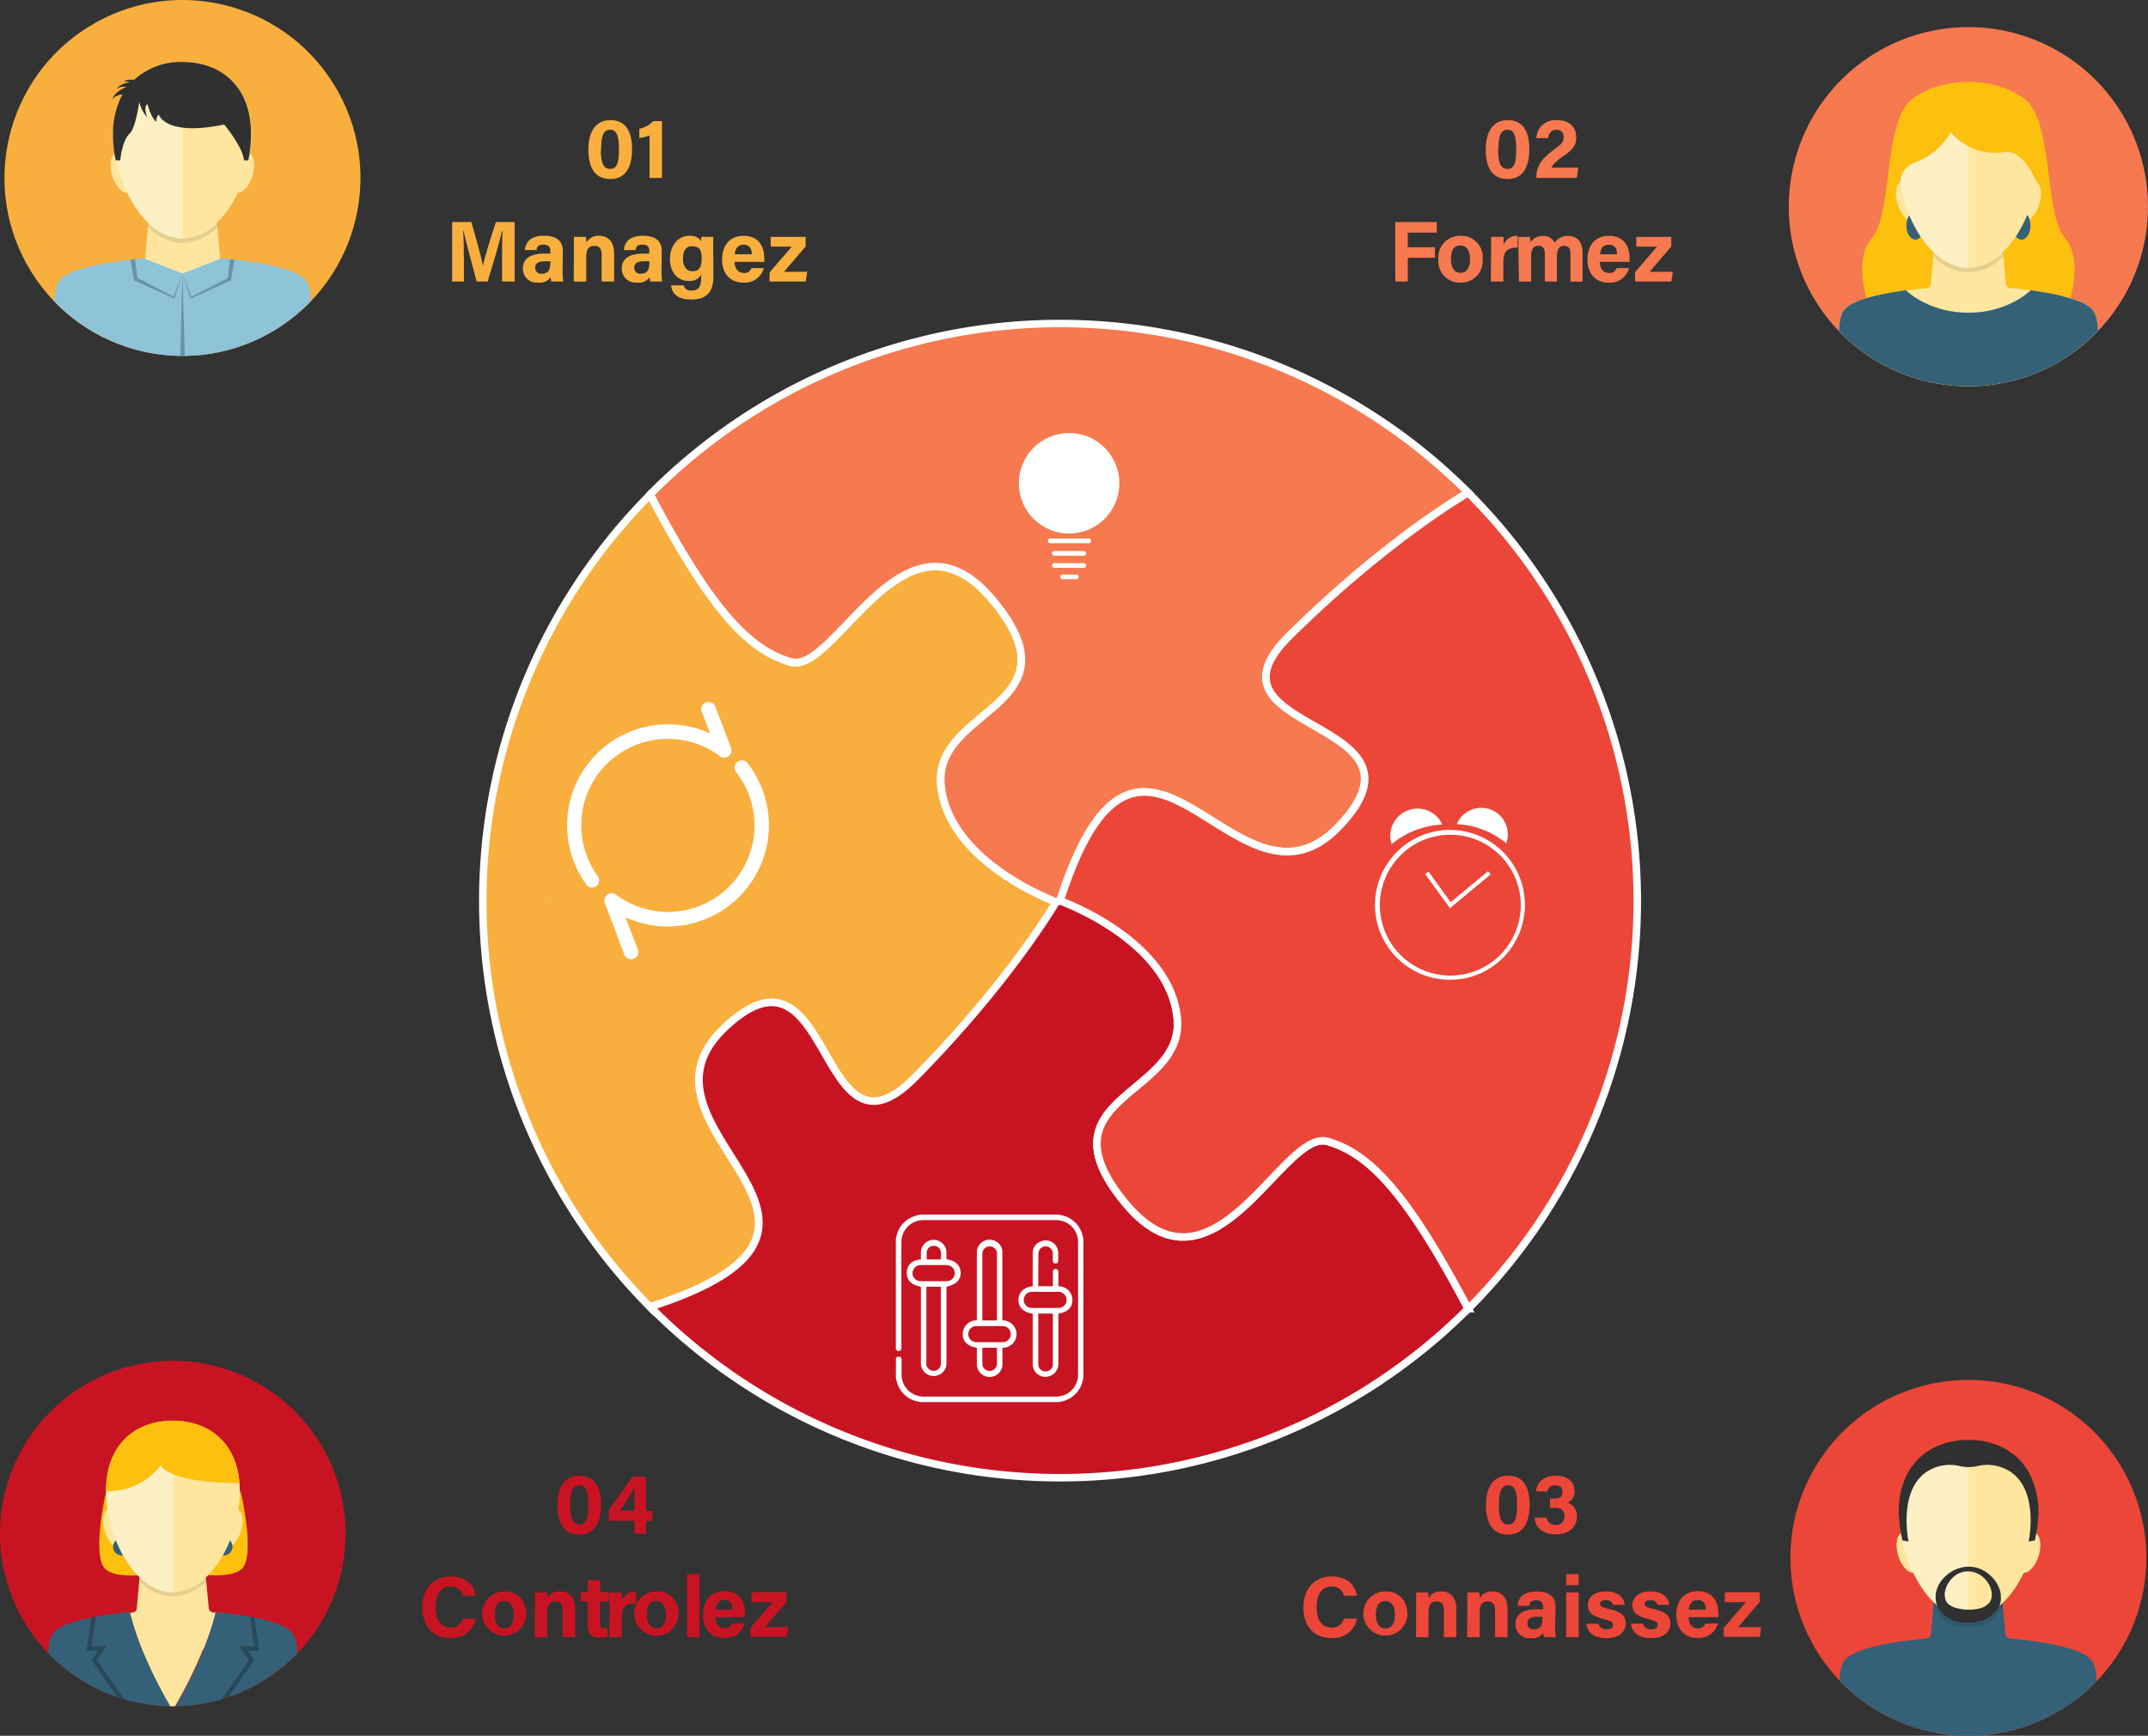 <svg xmlns="http://www.w3.org/2000/svg" xmlns:xlink="http://www.w3.org/1999/xlink" viewBox="0 0 343.93 278"><rect x="0" y="0" width="343.93" height="278" fill="#333333" stroke="none"/><defs><style>.cls-1,.cls-6{fill:none;}.cls-2,.cls-20{fill:#f8af3e;}.cls-2,.cls-3,.cls-4,.cls-5,.cls-6{stroke:#fff;stroke-miterlimit:10;stroke-width:1.2px;}.cls-24,.cls-3{fill:#f6794f;}.cls-4,.cls-9{fill:#c81422;}.cls-17,.cls-5{fill:#ec4638;}.cls-15,.cls-7{fill:#fff;}.cls-8{clip-path:url(#clip-path);}.cls-10{fill:#fdc00f;}.cls-11{fill:#fee69f;}.cls-12{opacity:0.1;}.cls-13{fill:#346178;}.cls-14{fill:#27495a;}.cls-15{opacity:0.4;}.cls-16{clip-path:url(#clip-path-2);}.cls-18{fill:#303030;}.cls-19{clip-path:url(#clip-path-3);}.cls-21{fill:#8fc3d8;}.cls-22{fill:#6b92a2;}.cls-23{clip-path:url(#clip-path-4);}</style><clipPath id="clip-path"><path class="cls-1" d="M55.34,245.61a27.67,27.67,0,1,1-27.67-27.67A27.67,27.67,0,0,1,55.34,245.61Z"/></clipPath><clipPath id="clip-path-2"><path class="cls-1" d="M343.67,249.5A28.5,28.5,0,1,1,315.18,221,28.5,28.5,0,0,1,343.67,249.5Z"/></clipPath><clipPath id="clip-path-3"><circle class="cls-1" cx="29.22" cy="28.5" r="28.5" transform="translate(-10.65 19.74) rotate(-31.89)"/></clipPath><clipPath id="clip-path-4"><path class="cls-1" d="M343.93,33.09A28.76,28.76,0,1,1,315.18,4.34,28.76,28.76,0,0,1,343.93,33.09Z"/></clipPath></defs><g id="Calque_2" data-name="Calque 2"><g id="Calque_1-2" data-name="Calque 1"><path class="cls-2" d="M159,96.18c14.17,17.11-9.63,17.1-8.35,29.64,1.2,11.58,16.15,17.76,18.47,18.65-1.5,2.5-8.82,14.19-22.66,28.16-15.63,15.79-13-24.56-30.45-8s29,31.53-11.94,44.69a92.39,92.39,0,0,1,0-130.07c9.33,17.63,15.45,24.85,22.57,26.81S144.87,79.06,159,96.18Z"/><path class="cls-3" d="M169.15,144.47c-2.31-.89-17.26-7.08-18.46-18.65-1.29-12.55,22.51-12.53,8.34-29.64S133.8,108,126.67,106s-13.24-9.18-22.57-26.81c.09-.11.2-.21.3-.31a92.4,92.4,0,0,1,130.68,0s-12.87,7.29-28.65,22.93,24.55,13,8,30.46-31.53-28.94-44.7,11.95Z"/><path class="cls-4" d="M169.74,144.26s17.47,6.21,18.75,18.75-22.5,12.53-8.33,29.65,25.23-11.83,32.36-9.86,13.24,9.18,22.56,26.8a92.4,92.4,0,0,1-130.68,0,4.11,4.11,0,0,1-.29-.3C145,196.13,98.63,181.14,116,164.61s14.82,23.8,30.46,8c13.84-14,21.15-25.65,22.65-28.15Z"/><path class="cls-5" d="M235.09,78.92a92.41,92.41,0,0,1,0,130.69c-9.32-17.62-15.44-24.84-22.57-26.81s-18.2,27-32.36,9.86,9.63-17.09,8.34-29.64-18.76-18.76-18.76-18.76c13.18-40.89,28.17,5.47,44.71-11.95s-23.8-14.81-8-30.45S235.09,78.92,235.09,78.92Z"/><line class="cls-6" x1="87.46" y1="143.84" x2="87.45" y2="143.84"/><path class="cls-7" d="M143.45,217.57a.5.5,0,0,1,.61-.28c.3.09.3.32.3.58v2.28a3.51,3.51,0,0,0,3.49,3.52H169.1a3.5,3.5,0,0,0,3.52-3.48V198.93a3.5,3.5,0,0,0-3.5-3.52H147.87a3.51,3.51,0,0,0-3.54,3.47v16.89c0,.25,0,.47-.28.58s-.44-.06-.61-.24V198.4a1,1,0,0,0,.05-.16,4.33,4.33,0,0,1,2.65-3.36,9.28,9.28,0,0,1,1.17-.35h22.28l.16.06a4.34,4.34,0,0,1,3.58,3.25c.06.18.09.37.14.56v22.29a.44.44,0,0,0-.06.16,4.38,4.38,0,0,1-3.25,3.57l-.57.13H147.31l-.16-.05a4.33,4.33,0,0,1-3.55-3.2c-.07-.2-.11-.41-.16-.61Z"/><path class="cls-7" d="M151.55,201.67c1.44.21,2.24,1,2.27,2.14s-.68,1.91-2.27,2.27v12.21a2.05,2.05,0,0,1-4.1.08h0V206.08c-1.57-.29-2.29-1.05-2.25-2.31s.86-1.91,2.25-2.08v-1a2,2,0,0,1,4.09-.15C151.56,200.92,151.55,201.28,151.55,201.67Zm-3.22,4.41v12.17a2,2,0,0,0,0,.35,1.17,1.17,0,0,0,2.32-.23V206.08Zm1.17-.89h2.08a1.29,1.29,0,0,0,0-2.58H147.4a1.29,1.29,0,0,0,0,2.58c.72,0,1.41,0,2.1,0Zm1.17-3.48v-1.08a1.15,1.15,0,0,0-1.06-1.1,1.12,1.12,0,0,0-1.22.92,8.83,8.83,0,0,0,0,1.26Z"/><path class="cls-7" d="M160.51,215.85v2.63a2.05,2.05,0,0,1-4.1,0v-2.63c-1.47-.23-2.29-1-2.26-2.24a2.21,2.21,0,0,1,2.26-2.15V200.75a2.05,2.05,0,0,1,4.09-.31.91.91,0,0,1,0,.17v10.86a2.21,2.21,0,0,1,1.8.85,2.05,2.05,0,0,1,.46,1.41A2.19,2.19,0,0,1,160.51,215.85Zm-3.22-4.37h2.34V200.59a1.18,1.18,0,0,0-2.34.17v10.72Zm1.17,3.48h2.09a1.29,1.29,0,0,0,0-2.58h-4.22a1.29,1.29,0,0,0,0,2.58Zm-1.17.89v2.55a1.17,1.17,0,1,0,2.34,0h0v-2.55Z"/><path class="cls-7" d="M166.25,206h2.34v-2.32a.44.44,0,0,1,.42-.46h0a.46.46,0,0,1,.45.46V206a2.28,2.28,0,0,1,1.78.84,2.09,2.09,0,0,1,.46,1.44c0,1.15-.83,1.91-2.24,2.11v7.93a2.1,2.1,0,0,1-1.48,2.1,2,2,0,0,1-2.54-1.37,2.18,2.18,0,0,1-.09-.63v-8c-1.52-.27-2.3-1.07-2.27-2.27s.86-2,2.27-2.14v-5.34a1.92,1.92,0,0,1,1.18-1.79,2,2,0,0,1,2.91,1.84v1.11c0,.37-.17.53-.45.52s-.41-.18-.42-.52,0-.69,0-1a1.17,1.17,0,0,0-1.13-1.22h0a1.16,1.16,0,0,0-1.17,1.14s0,.05,0,.08C166.24,202.46,166.25,204.19,166.25,206Zm0,4.37v8.2a1.13,1.13,0,0,0,1.07,1.07,1.15,1.15,0,0,0,1.26-1.06.67.67,0,0,0,0-.2v-8Zm1.16-.89h2.08a1.29,1.29,0,0,0,0-2.58H165.3a1.29,1.29,0,0,0-.18,2.58h2.29Z"/><path class="cls-7" d="M232.22,156.92A12,12,0,1,1,244.16,145,12,12,0,0,1,232.22,156.92Zm0-23.23A11.28,11.28,0,1,0,243.5,145,11.29,11.29,0,0,0,232.22,133.69Z"/><polygon class="cls-7" points="232.16 145.45 228.19 139.98 228.73 139.59 232.28 144.49 238.26 139.53 238.68 140.04 232.16 145.45"/><path class="cls-7" d="M233.26,132a13.4,13.4,0,0,1,7.91,3.05,4.24,4.24,0,0,0-7.91-3.05Z"/><path class="cls-7" d="M230.94,132.06a13.75,13.75,0,0,0-8.12,3.14,4.36,4.36,0,0,1,8.12-3.14Z"/><circle class="cls-7" cx="171.18" cy="77.4" r="8.05"/><line class="cls-7" x1="168.09" y1="86.65" x2="174.26" y2="86.65"/><path class="cls-7" d="M174.26,87h-6.17a.38.38,0,0,1,0-.75h6.17a.38.38,0,1,1,0,.75Z"/><line class="cls-7" x1="173.47" y1="88.65" x2="168.89" y2="88.65"/><path class="cls-7" d="M173.47,89h-4.58a.38.38,0,1,1,0-.75h4.58a.38.38,0,1,1,0,.75Z"/><line class="cls-7" x1="168.89" y1="90.56" x2="173.47" y2="90.56"/><path class="cls-7" d="M173.47,90.94h-4.58a.38.38,0,1,1,0-.75h4.58a.38.38,0,1,1,0,.75Z"/><line class="cls-7" x1="172.27" y1="92.4" x2="170.08" y2="92.4"/><path class="cls-7" d="M172.27,92.77h-2.19a.38.38,0,0,1,0-.75h2.19a.38.38,0,1,1,0,.75Z"/><path class="cls-7" d="M119.85,141.91a16.19,16.19,0,0,1-19.7,5l2,5.22a1.16,1.16,0,0,1-2.17.81l-3.13-8.32a1.17,1.17,0,0,1,.39-1.34,1.16,1.16,0,0,1,1.39,0,13.86,13.86,0,0,0,19.24-19.62,1.16,1.16,0,0,1,1.83-1.43A16.18,16.18,0,0,1,119.85,141.91Z"/><path class="cls-7" d="M116.88,120.88a.84.84,0,0,1-.23.23,1.16,1.16,0,0,1-1.39,0,13.89,13.89,0,0,0-19.41,2.74,13.73,13.73,0,0,0-2.78,8.39,13.94,13.94,0,0,0,2.74,8.22A1.16,1.16,0,0,1,94,141.85a16.25,16.25,0,0,1-3.2-9.6,16.17,16.17,0,0,1,13.91-16.09,16.16,16.16,0,0,1,9,1.31L112.36,114a1.16,1.16,0,1,1,2.17-.83l2.51,6.58A1.16,1.16,0,0,1,116.88,120.88Z"/><g class="cls-8"><path class="cls-9" d="M55.34,245.61a27.67,27.67,0,1,1-27.67-27.67A27.67,27.67,0,0,1,55.34,245.61Z"/><path class="cls-10" d="M38.53,238.88H17s-2.15,9.13-.46,12,11.25.6,11.25.6,9.55,2.22,11.24-.6S38.53,238.88,38.53,238.88Z"/><path class="cls-11" d="M32.7,263.86c.08-.18.14-.36.21-.53.14-.36.27-.71.39-1v-.06a36.9,36.9,0,0,0,1.23-4l-.36,0a.86.86,0,0,1-.75-.74l-1-10.83H22.86l-.95,10.83a.76.76,0,0,1-.59.72l-.52.05A36.59,36.59,0,0,0,22,262.26c.12.34.25.71.39,1.08l.21.52c.05.13.1.27.16.4.14.35.28.7.44,1.07a71.48,71.48,0,0,0,4,7.95h.82a71.48,71.48,0,0,0,4-7.95c.16-.37.3-.72.44-1.07C32.6,264.13,32.65,264,32.7,263.86Z"/><path class="cls-11" d="M38.17,241.81c-.79-.49-2,.45-2.59,2.08s-.52,3.36.27,3.85,1.95-.45,2.59-2.09S39,242.29,38.17,241.81Z"/><path class="cls-11" d="M17.17,241.81c.79-.49,1.95.45,2.59,2.08s.52,3.36-.27,3.85-1.95-.45-2.59-2.09S16.38,242.29,17.17,241.81Z"/><path class="cls-12" d="M27.67,255a7.78,7.78,0,0,1-5.34-2.44l-.06.63a7.86,7.86,0,0,0,5.4,2.5,7.85,7.85,0,0,0,5.4-2.49l-.06-.64A7.8,7.8,0,0,1,27.67,255Z"/><path class="cls-13" d="M23.24,265.33a44.3,44.3,0,0,1-2.44-7.14c-.68.06-1.63.16-2.72.3-.85.12-1.78.26-2.72.43l-.71,4.76H17l-1.49,2.22,5.14,7.38h6.63A71.48,71.48,0,0,1,23.24,265.33Z"/><path class="cls-13" d="M39.85,265.9l-1.49-2.22h2.33L40,258.92c-.94-.17-1.87-.31-2.72-.43-1.08-.14-2-.24-2.72-.3a44.3,44.3,0,0,1-2.44,7.14,71.48,71.48,0,0,1-4,7.95h6.63Z"/><path class="cls-13" d="M17,263.68H14.65l.71-4.76c-2.89.53-5.88,1.37-6.86,2.64-1.8,2.32,0,11.72,0,11.72H20.63l-5.14-7.38Z"/><path class="cls-13" d="M46.84,261.56c-1-1.27-4-2.11-6.86-2.64l.71,4.76H38.36l1.49,2.22-5.14,7.38H46.84S48.64,263.88,46.84,261.56Z"/><path class="cls-14" d="M15.49,265.9,17,263.68H14.65l.71-4.76-.72.14-.79,5.31h1.83l-1,1.54,5.14,7.37h.84Z"/><path class="cls-14" d="M35.55,273.28l5.14-7.37-1-1.54h1.83l-.79-5.31-.72-.14.71,4.76H38.36l1.49,2.22-5.14,7.38Z"/><path class="cls-13" d="M37.23,247.74a1.38,1.38,0,1,1-1.38-1.39A1.38,1.38,0,0,1,37.23,247.74Z"/><path class="cls-13" d="M20.87,247.74a1.38,1.38,0,1,1-1.38-1.39A1.38,1.38,0,0,1,20.87,247.74Z"/><path class="cls-11" d="M38.4,238.88c0,7.59-4.81,16.15-10.73,16.15S17,246.47,17,238.88s4.8-11.31,10.72-11.31S38.4,231.3,38.4,238.88Z"/><path class="cls-15" d="M17,238.88c0,7.59,4.8,16.15,10.72,16.15V227.57C21.75,227.57,17,231.3,17,238.88Z"/><path class="cls-10" d="M25.73,234.69s1.13,2.82,12.61,2.83c-.54-6.66-5.11-10-10.67-10-5.92,0-10.72,3.73-10.72,11.31A10.62,10.62,0,0,0,25.73,234.69Z"/></g><g class="cls-16"><path class="cls-17" d="M343.67,249.5A28.5,28.5,0,1,1,315.18,221,28.5,28.5,0,0,1,343.67,249.5Z"/><path class="cls-13" d="M334.92,265.94c-1.65-2.15-8.78-3.09-12.06-3.42l-1-.09a.87.87,0,0,1-.77-.77l-1-11.14h-9.91l-1,11.14a.88.88,0,0,1-.78.77l-1,.09c-3.29.33-10.42,1.27-12.07,3.42-1.84,2.38,0,12.06,0,12.06h39.49S336.77,268.32,334.92,265.94Z"/><path class="cls-11" d="M326,245.6c-.82-.5-2,.46-2.67,2.14s-.53,3.46.28,4,2-.46,2.67-2.15S326.8,246.09,326,245.6Z"/><path class="cls-11" d="M304.37,245.6c.81-.5,2,.46,2.66,2.14s.54,3.46-.28,4-2-.46-2.66-2.15S303.55,246.09,304.37,245.6Z"/><path class="cls-11" d="M326.22,242.58c0,7.81-4.94,16.63-11,16.63s-11.05-8.82-11.05-16.63,4.95-11.64,11.05-11.64S326.22,234.78,326.22,242.58Z"/><path class="cls-15" d="M304.13,242.58c0,7.81,4.95,16.63,11.05,16.63V230.94C309.08,230.94,304.13,234.78,304.13,242.58Z"/><path class="cls-18" d="M326.18,239.74a13.2,13.2,0,0,0-1-3.27,10,10,0,0,0-2.27-3.11,10.43,10.43,0,0,0-3.55-2.08,12.06,12.06,0,0,0-2.07-.52c-.35,0-.71-.1-1.07-.13l-1,0-1.07,0c-.35,0-.72.08-1.07.13a11.73,11.73,0,0,0-2.06.52,10.38,10.38,0,0,0-3.56,2.08,10,10,0,0,0-2.27,3.11,13.2,13.2,0,0,0-1,3.27c-.06.53-.12,1-.16,1.51s0,.94,0,1.37c.08.85.12,1.58.2,2.19l.36,1.89,1,.19s-1.9-8.86,3.62-11.58a6.76,6.76,0,0,1,4.66-.49,6.32,6.32,0,0,0,2.67,0,6.75,6.75,0,0,1,4.66.49c5.52,2.72,3.62,11.58,3.62,11.58l1-.19.36-1.89c.09-.61.12-1.34.2-2.19,0-.43,0-.89,0-1.37S326.24,240.27,326.18,239.74Z"/><path class="cls-18" d="M309.94,255.63s0-.1,0-.29a4,4,0,0,1,.25-1,4.92,4.92,0,0,1,.72-1.27,6,6,0,0,1,1.35-1.23,5.38,5.38,0,0,1,2-.83,4.92,4.92,0,0,1,2.37.11,5.6,5.6,0,0,1,2.19,1.33,5.25,5.25,0,0,1,1.42,2.32,4.34,4.34,0,0,1,.13.72c0,.08,0,.09,0,.23v.15a1.5,1.5,0,0,1,0,.35,3.23,3.23,0,0,1-.51,1.51,4.54,4.54,0,0,1-2.32,1.75,7.69,7.69,0,0,1-3.65.32,6.32,6.32,0,0,1-1.08-.27,4.74,4.74,0,0,1-1.75-1.07,3.67,3.67,0,0,1-.93-1.4,3.79,3.79,0,0,1-.2-1v-.41Zm1.49.05a1.73,1.73,0,0,1,0,.22,1.89,1.89,0,0,0,.19.55,1.78,1.78,0,0,0,.6.64,3.61,3.61,0,0,0,1.18.49,7.82,7.82,0,0,0,.78.14,6.85,6.85,0,0,0,.89.07,6.12,6.12,0,0,0,1.84-.18,3,3,0,0,0,1.53-.83,1.73,1.73,0,0,0,.39-.71,2.48,2.48,0,0,0,.08-.49,2.83,2.83,0,0,0,0-.5,4,4,0,0,0-.84-1.92,4.15,4.15,0,0,0-1.7-1.27,3.61,3.61,0,0,0-2-.15,3.5,3.5,0,0,0-1.59.82,4.29,4.29,0,0,0-1.33,2.22,3,3,0,0,0-.07.65v.25Z"/><path class="cls-12" d="M320.17,257.16a3.73,3.73,0,0,1-.3.6,4.54,4.54,0,0,1-2.32,1.75,7.69,7.69,0,0,1-3.65.32,6.32,6.32,0,0,1-1.08-.27,4.74,4.74,0,0,1-1.75-1.07,3.7,3.7,0,0,1-.91-1.35l-.48-.44-.06.65.54.5a3.81,3.81,0,0,0,.91,1.36,4.72,4.72,0,0,0,1.75,1.06,6.32,6.32,0,0,0,1.08.27,6.74,6.74,0,0,0,1.15.09,7.7,7.7,0,0,0,2.5-.41,4.54,4.54,0,0,0,2.32-1.75,3.36,3.36,0,0,0,.3-.6c.19-.16.38-.34.56-.52l-.06-.65C320.51,256.86,320.34,257,320.17,257.16Z"/></g><g class="cls-19"><circle class="cls-20" cx="29.22" cy="28.5" r="28.5" transform="translate(-10.65 19.74) rotate(-31.89)"/><path class="cls-11" d="M40,24.59c-.82-.5-2,.46-2.67,2.15s-.53,3.46.28,4,2-.47,2.66-2.15S40.85,25.09,40,24.59Z"/><path class="cls-11" d="M18.41,24.59c.81-.5,2,.46,2.67,2.15s.53,3.46-.28,4-2-.47-2.67-2.15S17.6,25.09,18.41,24.59Z"/><path class="cls-21" d="M49,44.94c-2.17-2.81-13.75-3.57-13.75-3.57h-12s-11.57.76-13.75,3.57C7.63,47.32,9.47,57,9.47,57H49S50.82,47.32,49,44.94Z"/><path class="cls-11" d="M40.27,21.58c0,7.81-5,16.62-11.05,16.62s-11-8.81-11-16.62,4.94-11.65,11-11.65S40.27,13.77,40.27,21.58Z"/><path class="cls-11" d="M34.18,29.51H24.26l-1,11.86c0,1.32,2.69,2.38,6,2.38s6-1.06,6-2.38Z"/><path class="cls-12" d="M29.22,38.2a8,8,0,0,1-5.5-2.51l0,.66a8.07,8.07,0,0,0,5.55,2.57,8.05,8.05,0,0,0,5.56-2.57l-.06-.65A8,8,0,0,1,29.22,38.2Z"/><path class="cls-7" d="M36.83,41.51l-1.44-.12-6.17,2.4,1.43,3.74,5.84-3Z"/><path class="cls-7" d="M21.62,41.51l1.44-.12,6.16,2.4L27.8,47.53,22,44.5Z"/><polygon class="cls-22" points="29.22 43.79 29.58 57 28.87 57 29.22 43.79"/><polygon class="cls-22" points="29.22 43.79 30.84 47.46 30.55 47.35 36.24 44.01 35.94 44.44 36.12 41.43 37.53 41.59 37.05 44.56 36.99 44.89 36.75 45 30.75 47.72 30.52 47.82 30.45 47.61 29.22 43.79"/><path class="cls-21" d="M36.83,41.51l-1.44-.12-6.17,2.4,1.43,3.74,5.84-3Z"/><polygon class="cls-22" points="29.22 43.79 28 47.61 27.93 47.82 27.7 47.72 21.7 45 21.45 44.89 21.4 44.56 20.91 41.59 22.33 41.43 22.5 44.44 22.21 44.01 27.9 47.35 27.6 47.46 29.22 43.79"/><path class="cls-21" d="M21.62,41.51l1.44-.12,6.16,2.4L27.8,47.53,22,44.5Z"/><path class="cls-15" d="M29.22,9.93V38.2c-6.1,0-11-8.81-11-16.62S23.12,9.93,29.22,9.93Z"/><path class="cls-18" d="M29.22,9.93a11,11,0,0,0-7.74,2.84,2,2,0,0,0-.42,0l-.42,0a2.53,2.53,0,0,0-.34.07l-.27.06-.22.05L20,13l.26.05a1.43,1.43,0,0,1,.32.07l.21.06-.36.06a4,4,0,0,0-.55.15,2.9,2.9,0,0,0-.47.21,1.59,1.59,0,0,0-.36.23,1,1,0,0,0-.23.22,2.58,2.58,0,0,1-.18.21l.23-.14a1.24,1.24,0,0,1,.28-.12,1.67,1.67,0,0,1,.37-.09,2.12,2.12,0,0,1,.45,0,1.72,1.72,0,0,1,.31,0l-.13.05a8,8,0,0,0-1,.54,4.16,4.16,0,0,0-.72.63c-.09.1-.16.21-.23.3a1.23,1.23,0,0,0-.14.24l-.1.22.17-.16a1.29,1.29,0,0,1,.21-.17,2.67,2.67,0,0,1,.3-.17,3.18,3.18,0,0,1,.79-.27l.18,0a13.23,13.23,0,0,0-1.51,6.48,20.93,20.93,0,0,0,.42,4.08h.73s.29-3.19,1.51-4.28c.73-.65,1.25-3.19,1.55-5.12a5.1,5.1,0,0,0,1.28,2.52s-.68-1.5,0-2.16c0,0,.62,2.3,1.45,2.87a1.35,1.35,0,0,1,.38-1.17s1,3.58,10.48,1.6c0,0,3.06,3.7,3.15,5.74h.71a20.2,20.2,0,0,0,.43-4.08C40.27,13.77,35.32,9.93,29.22,9.93Z"/></g><g class="cls-23"><path class="cls-24" d="M343.93,33.09A28.76,28.76,0,1,1,315.18,4.34,28.76,28.76,0,0,1,343.93,33.09Z"/><path class="cls-10" d="M330.62,38.1c-3.39-3.87-1.72-18.76-6.53-22.32s-13-3.55-17.83,0-3.14,18.45-6.53,22.32-.17,12-.17,12h31.23S334,42,330.62,38.1Z"/><path class="cls-11" d="M328.71,47.07l-.75-.14c-1-.18-1.93-.33-2.82-.44-1.13-.15-2.12-.26-2.82-.32l-.37,0a.9.9,0,0,1-.79-.77l-1-11.25h-10l-1,11.25a.79.79,0,0,1-.61.75l-.55.05c-.7.06-1.69.17-2.82.32-.88.11-1.85.26-2.82.44l-.74.14c-2.77.56-5.46,1.39-6.4,2.61-1.86,2.4,0,12.17,0,12.17H335.1s1.86-9.77,0-12.17C334.16,48.46,331.47,47.63,328.71,47.07Z"/><path class="cls-11" d="M326.08,29.15c-.82-.51-2,.47-2.69,2.17s-.53,3.48.29,4,2-.47,2.69-2.17S326.9,29.65,326.08,29.15Z"/><path class="cls-11" d="M304.27,29.15c.82-.51,2,.47,2.69,2.17s.54,3.48-.28,4-2-.47-2.69-2.17S303.45,29.65,304.27,29.15Z"/><path class="cls-12" d="M315.18,42.88a8.07,8.07,0,0,1-5.55-2.53l-.06.66a7.37,7.37,0,0,0,11.21,0l0-.67A8.11,8.11,0,0,1,315.18,42.88Z"/><path class="cls-13" d="M325.11,36.13c0,1.24-.64,2.25-1.43,2.25s-1.44-1-1.44-2.25.64-2.26,1.44-2.26S325.11,34.88,325.11,36.13Z"/><path class="cls-13" d="M308.11,36.13c0,1.24-.64,2.25-1.43,2.25s-1.44-1-1.44-2.25.64-2.26,1.44-2.26S308.11,34.88,308.11,36.13Z"/><path class="cls-10" d="M315.18,14.36C309,14.36,304,18.23,304,26.11a20.58,20.58,0,0,0,.22,2.91h.08a3.27,3.27,0,0,1,2.35-3,11.1,11.1,0,0,0,5.69-4.84h0A9.42,9.42,0,0,0,321,24.37c3-.4,5,4.65,5,4.65h.08a19.2,19.2,0,0,0,.22-2.91C326.32,18.23,321.33,14.36,315.18,14.36Z"/><path class="cls-11" d="M326,29s-2-5.05-5-4.65a9.42,9.42,0,0,1-8.67-3.15h0a11.1,11.1,0,0,1-5.69,4.84,3.27,3.27,0,0,0-2.35,3h-.08c1,7,5.52,13.86,10.93,13.86S325.09,36,326.1,29Z"/><path class="cls-15" d="M315.18,23.43a8.58,8.58,0,0,1-2.81-2.21h0a11.1,11.1,0,0,1-5.69,4.84,3.27,3.27,0,0,0-2.35,3h-.08c1,7,5.52,13.86,10.93,13.86h0Z"/><path class="cls-13" d="M335.1,49.68c-.94-1.22-3.63-2-6.39-2.61l-.75-.14c-.9-.17-1.79-.3-2.62-.42h-.23a1.83,1.83,0,0,1-.19.18c-.15.12-.36.32-.63.52A14.24,14.24,0,0,1,322,48.57a15.72,15.72,0,0,1-3.19,1.11,16.42,16.42,0,0,1-3.66.4,16.89,16.89,0,0,1-3.66-.41,16.23,16.23,0,0,1-3.2-1.11,14.24,14.24,0,0,1-2.26-1.36c-.27-.19-.48-.39-.63-.51a1.83,1.83,0,0,1-.19-.18H305c-.83.12-1.72.25-2.62.42l-.74.14c-2.77.56-5.46,1.39-6.4,2.61-1.86,2.4,0,12.17,0,12.17H335.1S337,52.08,335.1,49.68Z"/></g><path class="cls-20" d="M101.2,23.9c0,2.5-.79,4.77-3.49,4.77s-3.5-2.2-3.5-4.72.92-4.71,3.54-4.71S101.2,21.31,101.2,23.9Zm-5,0c0,1.67.19,3.16,1.48,3.16s1.42-1.39,1.42-3.18-.21-3.1-1.4-3.1S96.25,22,96.25,23.93Z"/><path class="cls-20" d="M104,28.5V21.7a6.22,6.22,0,0,1-1.64.39V20.62a4.27,4.27,0,0,0,2.25-1.22H106v9.1Z"/><path class="cls-20" d="M80.39,41.52c0-1.63,0-3.45.07-4.53h-.07c-.45,1.95-1.4,5.12-2.31,8.1H76.32c-.69-2.6-1.68-6.22-2.1-8.13h-.06c.08,1.12.12,3.08.12,4.72v3.41H72.4V35.56h3.07c.74,2.49,1.58,5.62,1.86,7h0c.23-1.26,1.28-4.6,2.07-7h3v9.53h-2Z"/><path class="cls-20" d="M90.08,43.24a14,14,0,0,0,.1,1.85h-1.9a3.69,3.69,0,0,1-.1-.7,2.08,2.08,0,0,1-2,.87A2.22,2.22,0,0,1,83.72,43c0-1.63,1.31-2.38,3.4-2.38h1v-.44c0-.5-.19-1-1.11-1s-1,.35-1.11.87H84.05c.11-1.27.89-2.3,3.07-2.29,1.92,0,3,.76,3,2.47Zm-1.93-1.4h-.81c-1.19,0-1.64.36-1.64,1a.92.92,0,0,0,1,1c1.26,0,1.42-.87,1.42-1.82Z"/><path class="cls-20" d="M91.89,39.74c0-.61,0-1.27,0-1.8h1.92a8.11,8.11,0,0,1,.08.91,2.17,2.17,0,0,1,2.07-1.08c1.44,0,2.37,1,2.37,2.77v4.55h-2V40.76c0-.8-.27-1.39-1.14-1.39s-1.32.47-1.32,1.73v4h-2Z"/><path class="cls-20" d="M105.92,43.24a16.1,16.1,0,0,0,.1,1.85h-1.89a2.57,2.57,0,0,1-.1-.7,2.09,2.09,0,0,1-2,.87A2.22,2.22,0,0,1,99.56,43c0-1.63,1.31-2.38,3.41-2.38h1v-.44c0-.5-.18-1-1.1-1s-1,.35-1.11.87H99.89c.11-1.27.9-2.3,3.07-2.29,1.92,0,3,.76,3,2.47ZM104,41.84h-.8c-1.2,0-1.64.36-1.64,1a.92.92,0,0,0,1,1c1.26,0,1.41-.87,1.41-1.82Z"/><path class="cls-20" d="M114.23,44.22c0,2.3-.85,3.75-3.56,3.75s-3.13-1.46-3.2-2.27h2a1.14,1.14,0,0,0,1.27.83c1.28,0,1.53-.78,1.53-2.19V44a2.13,2.13,0,0,1-2,1c-1.88,0-3-1.55-3-3.47,0-2.24,1.34-3.77,3.13-3.77,1.23,0,1.74.58,1.85.91,0-.19.06-.63.08-.74h1.87c0,.63,0,1.36,0,2.05Zm-4.88-2.77c0,1.23.61,2,1.49,2,1.19,0,1.51-.82,1.51-2s-.21-2-1.47-2C110,39.36,109.35,40,109.35,41.45Z"/><path class="cls-20" d="M117.62,41.94c0,.89.45,1.77,1.43,1.77a1.12,1.12,0,0,0,1.25-.77h2A3.15,3.15,0,0,1,119,45.26c-2.35,0-3.38-1.76-3.38-3.64,0-2.25,1.15-3.85,3.45-3.85,2.46,0,3.3,1.78,3.3,3.57a3.82,3.82,0,0,1,0,.6Zm2.76-1.22c0-.83-.34-1.53-1.31-1.53s-1.33.65-1.41,1.53Z"/><path class="cls-20" d="M123.24,43.6l3.54-4.1h-3.37V37.94H129v1.54l-3.48,4.05h3.73L129,45.09h-5.79Z"/><path class="cls-24" d="M244.87,23.9c0,2.5-.79,4.77-3.49,4.77s-3.49-2.2-3.49-4.72.91-4.71,3.53-4.71S244.87,21.31,244.87,23.9Zm-5,0c0,1.67.2,3.16,1.48,3.16s1.42-1.39,1.42-3.18-.21-3.1-1.4-3.1S239.92,22,239.92,23.93Z"/><path class="cls-24" d="M246,28.5v-.13c0-1.58.71-2.87,2.68-4.3,1.29-.94,1.68-1.27,1.68-2.06s-.39-1.23-1.15-1.23-1.22.54-1.34,1.34H246a3,3,0,0,1,3.25-2.88c2.33,0,3.13,1.39,3.13,2.75s-.57,2-2.24,3.14c-1.12.79-1.57,1.31-1.73,1.72h4.31l-.24,1.65Z"/><path class="cls-24" d="M223.4,35.56h6.65v1.69h-4.64v2.34h4.35v1.69h-4.35v3.81h-2Z"/><path class="cls-24" d="M237.39,41.5a3.44,3.44,0,0,1-3.57,3.76,3.41,3.41,0,0,1-3.51-3.72,3.46,3.46,0,0,1,3.61-3.77A3.4,3.4,0,0,1,237.39,41.5Zm-5.07,0c0,1.38.59,2.2,1.55,2.2s1.5-.82,1.5-2.18-.54-2.21-1.53-2.21S232.32,40,232.32,41.51Z"/><path class="cls-24" d="M238.75,39.88c0-.71,0-1.34,0-1.94h2c0,.16,0,.87,0,1.25A2.3,2.3,0,0,1,243,37.77v1.89c-1.43,0-2.29.35-2.29,2.31v3.12h-2Z"/><path class="cls-24" d="M243.12,39.78c0-.62,0-1.23,0-1.84H245c0,.17.06.57.07.85a2.25,2.25,0,0,1,2-1,1.89,1.89,0,0,1,1.85,1.09,2.46,2.46,0,0,1,2.2-1.09c1.25,0,2.27.77,2.27,2.63v4.69h-1.93V40.64c0-.65-.24-1.28-1-1.28s-1.17.54-1.17,1.64v4.09h-1.94V40.71c0-.74-.18-1.34-1-1.34s-1.19.5-1.19,1.73v4h-1.95Z"/><path class="cls-24" d="M256.15,41.94c0,.89.45,1.77,1.44,1.77a1.12,1.12,0,0,0,1.25-.77h2a3.13,3.13,0,0,1-3.28,2.32c-2.36,0-3.38-1.76-3.38-3.64,0-2.25,1.15-3.85,3.45-3.85,2.46,0,3.29,1.78,3.29,3.57a5.72,5.72,0,0,1,0,.6Zm2.77-1.22c0-.83-.35-1.53-1.31-1.53s-1.33.65-1.41,1.53Z"/><path class="cls-24" d="M261.78,43.6l3.54-4.1H262V37.94h5.6v1.54l-3.47,4.05h3.72l-.24,1.56h-5.78Z"/><path class="cls-17" d="M244.92,241c0,2.5-.79,4.77-3.49,4.77s-3.5-2.19-3.5-4.71.92-4.72,3.54-4.72S244.92,238.42,244.92,241ZM240,241c0,1.67.19,3.16,1.48,3.16s1.42-1.4,1.42-3.19-.21-3.09-1.4-3.09S240,239.07,240,241Z"/><path class="cls-17" d="M245.93,238.85c.13-1.12.92-2.51,3.19-2.51,2.11,0,3,1.2,3,2.48a1.9,1.9,0,0,1-1.12,1.85v0a2.17,2.17,0,0,1,1.48,2.19c0,1.32-.8,2.87-3.41,2.87-2.44,0-3.27-1.47-3.36-2.67h1.92a1.38,1.38,0,0,0,1.49,1.16,1.27,1.27,0,0,0,1.37-1.39c0-.85-.43-1.35-1.49-1.35h-.82V240h.72c.91,0,1.27-.3,1.27-1.06s-.37-1.05-1.15-1.05a1.11,1.11,0,0,0-1.25,1Z"/><path class="cls-17" d="M217.27,259.26a3.83,3.83,0,0,1-4.11,3.07c-3,0-4.46-2.14-4.46-4.85s1.48-5,4.55-5c2.54,0,3.77,1.49,4,3.08h-2.07a1.87,1.87,0,0,0-2-1.47c-1.7,0-2.36,1.53-2.36,3.27s.57,3.31,2.41,3.31a1.89,1.89,0,0,0,1.95-1.46Z"/><path class="cls-17" d="M225.36,258.61a3.54,3.54,0,1,1-3.47-3.73C224,254.88,225.36,256.36,225.36,258.61Zm-5.06,0c0,1.38.59,2.19,1.54,2.19s1.51-.81,1.51-2.18-.55-2.2-1.53-2.2S220.3,257.11,220.3,258.62Z"/><path class="cls-17" d="M226.74,256.85c0-.61,0-1.28,0-1.81h1.92a8.33,8.33,0,0,1,.08.91,2.19,2.19,0,0,1,2.07-1.07c1.44,0,2.38,1,2.38,2.77v4.55h-2v-4.33c0-.81-.26-1.39-1.14-1.39s-1.32.47-1.32,1.73v4h-2Z"/><path class="cls-17" d="M234.94,256.85c0-.61,0-1.28,0-1.81h1.92a8.33,8.33,0,0,1,.08.91,2.19,2.19,0,0,1,2.07-1.07c1.44,0,2.37,1,2.37,2.77v4.55h-2v-4.33c0-.81-.27-1.39-1.14-1.39s-1.32.47-1.32,1.73v4h-2Z"/><path class="cls-17" d="M249,260.35a16.26,16.26,0,0,0,.1,1.85h-1.89a2.57,2.57,0,0,1-.1-.7,2.11,2.11,0,0,1-2,.86,2.21,2.21,0,0,1-2.46-2.24c0-1.63,1.31-2.38,3.41-2.38h1v-.44c0-.51-.18-1-1.1-1s-1,.36-1.11.88H243c.1-1.28.89-2.31,3.06-2.29,1.92,0,3,.76,3,2.46ZM247,258.94h-.8c-1.2,0-1.64.36-1.64,1.06a.92.92,0,0,0,1,.95c1.26,0,1.41-.88,1.41-1.82Z"/><path class="cls-17" d="M250.77,252.11h2v1.76h-2Zm0,2.93h2v7.16h-2Z"/><path class="cls-17" d="M255.92,260.05a1.24,1.24,0,0,0,1.36.89c.73,0,1-.26,1-.7s-.3-.64-1.33-.89c-2.33-.57-2.71-1.3-2.71-2.31s.74-2.16,2.9-2.16,2.91,1.18,3,2.15h-1.89c-.06-.26-.24-.76-1.17-.76-.65,0-.86.29-.86.61s.22.53,1.38.8c2.39.55,2.72,1.37,2.72,2.42s-.9,2.26-3.08,2.26-3.07-1-3.23-2.31Z"/><path class="cls-17" d="M263.07,260.05a1.23,1.23,0,0,0,1.35.89c.74,0,1-.26,1-.7s-.31-.64-1.33-.89c-2.33-.57-2.71-1.3-2.71-2.31s.74-2.16,2.9-2.16,2.9,1.18,3,2.15h-1.89c-.06-.26-.24-.76-1.17-.76-.66,0-.87.29-.87.61s.23.53,1.39.8c2.38.55,2.72,1.37,2.72,2.42s-.9,2.26-3.08,2.26-3.07-1-3.23-2.31Z"/><path class="cls-17" d="M270.37,259c0,.9.45,1.77,1.44,1.77a1.13,1.13,0,0,0,1.25-.76h2a3.12,3.12,0,0,1-3.28,2.31c-2.36,0-3.38-1.76-3.38-3.64,0-2.24,1.15-3.84,3.45-3.84,2.46,0,3.29,1.77,3.29,3.56a5.62,5.62,0,0,1,0,.6Zm2.77-1.21c0-.84-.35-1.54-1.31-1.54s-1.33.66-1.41,1.54Z"/><path class="cls-17" d="M276,260.71l3.54-4.11h-3.37V255h5.6v1.54l-3.47,4.06H282l-.23,1.56H276Z"/><path class="cls-9" d="M96.24,241c0,2.5-.8,4.77-3.5,4.77s-3.49-2.19-3.49-4.71.91-4.72,3.53-4.72S96.24,238.42,96.24,241Zm-4.95,0c0,1.67.19,3.16,1.48,3.16s1.42-1.4,1.42-3.19-.22-3.09-1.41-3.09S91.29,239.07,91.29,241Z"/><path class="cls-9" d="M101.6,245.61v-2.05H97.49v-1.72l3.8-5.33h2.15V242h1.1l-.18,1.6h-.92v2.05Zm0-5.27c0-1,0-1.53,0-2.11a37.78,37.78,0,0,1-2.4,3.73h2.36Z"/><path class="cls-9" d="M76.18,259.26a3.83,3.83,0,0,1-4.11,3.07c-3,0-4.45-2.14-4.45-4.85s1.47-5,4.55-5c2.53,0,3.76,1.49,4,3.08H74.11a1.88,1.88,0,0,0-2-1.47c-1.7,0-2.36,1.53-2.36,3.27s.57,3.31,2.42,3.31a1.89,1.89,0,0,0,1.94-1.46Z"/><path class="cls-9" d="M84.27,258.61a3.54,3.54,0,1,1-3.46-3.73C82.91,254.88,84.27,256.36,84.27,258.61Zm-5.06,0c0,1.38.59,2.19,1.55,2.19s1.5-.81,1.5-2.18-.55-2.2-1.53-2.2S79.21,257.11,79.21,258.62Z"/><path class="cls-9" d="M85.65,256.85c0-.61,0-1.28,0-1.81h1.92a8.33,8.33,0,0,1,.08.91,2.19,2.19,0,0,1,2.08-1.07c1.43,0,2.37,1,2.37,2.77v4.55h-2v-4.33c0-.81-.27-1.39-1.15-1.39s-1.32.47-1.32,1.73v4h-2Z"/><path class="cls-9" d="M93,255h1.1V253.1h2V255h1.41v1.49H96.08v3.53c0,.55.17.76.76.76a3.7,3.7,0,0,0,.45,0v1.36a4.6,4.6,0,0,1-1.33.14c-1.4,0-1.86-.75-1.86-2v-3.77H93Z"/><path class="cls-9" d="M97.62,257c0-.71,0-1.34,0-1.94h1.94c0,.16,0,.87,0,1.26a2.29,2.29,0,0,1,2.3-1.42v1.89c-1.44,0-2.3.35-2.3,2.31v3.12h-2Z"/><path class="cls-9" d="M108.64,258.61a3.55,3.55,0,1,1-3.47-3.73A3.39,3.39,0,0,1,108.64,258.61Zm-5.07,0c0,1.38.59,2.19,1.55,2.19s1.51-.81,1.51-2.18-.55-2.2-1.54-2.2S103.57,257.11,103.57,258.62Z"/><path class="cls-9" d="M110,262.2V252.11h2V262.2Z"/><path class="cls-9" d="M114.53,259c0,.9.45,1.77,1.44,1.77a1.14,1.14,0,0,0,1.25-.76h2a3.12,3.12,0,0,1-3.28,2.31c-2.36,0-3.38-1.76-3.38-3.64,0-2.24,1.15-3.84,3.45-3.84,2.46,0,3.29,1.77,3.29,3.56a5.62,5.62,0,0,1,0,.6Zm2.77-1.21c0-.84-.35-1.54-1.32-1.54s-1.33.66-1.41,1.54Z"/><path class="cls-9" d="M120.15,260.71l3.55-4.11h-3.37V255h5.6v1.54l-3.47,4.06h3.72l-.24,1.56h-5.79Z"/></g></g></svg>